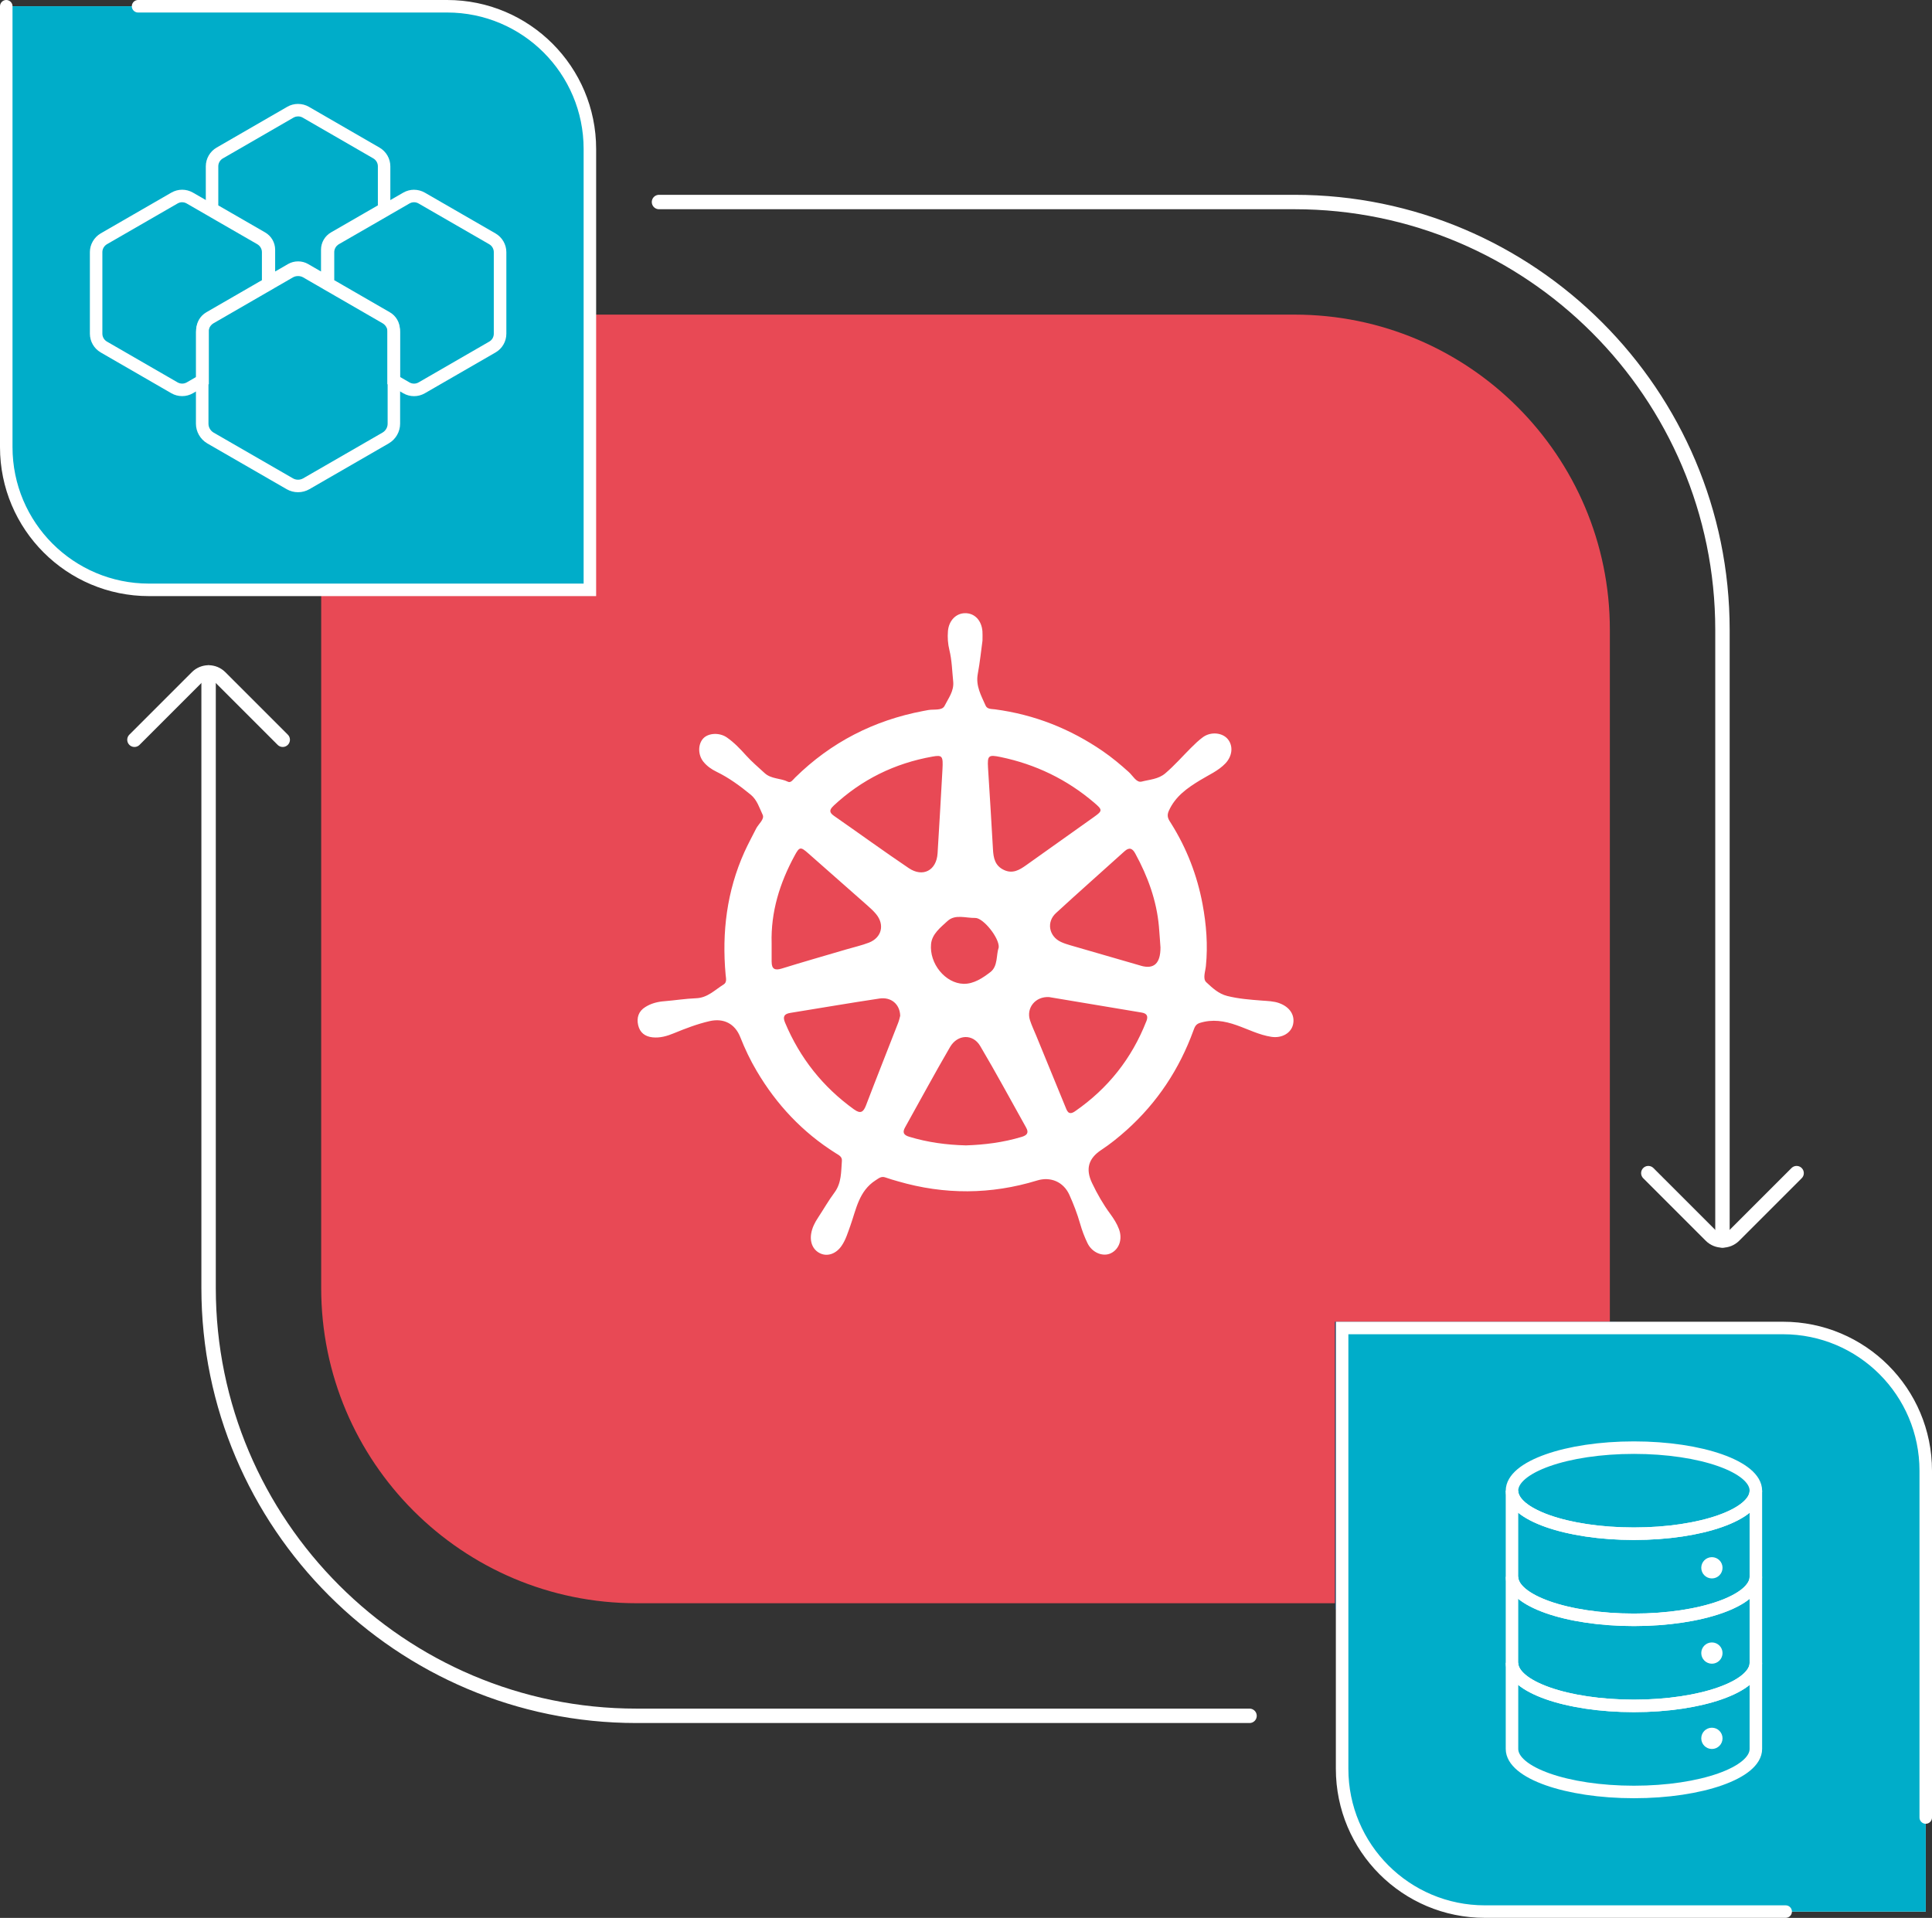 <?xml version="1.0" encoding="UTF-8"?>
<svg id="b" data-name="Layer 2" xmlns="http://www.w3.org/2000/svg" width="772.1" height="766.49" viewBox="0 0 772.1 766.49">
  <rect x="0" y="0" width="772.1" height="766.49" fill="#333333" stroke="none"/>
  <g id="c" data-name="Layer 1">
    <path d="m263.36,80.74h254.03c94.27,0,170.97,76.7,170.97,170.97v244.03" fill="none" stroke="#fff" stroke-linecap="round" stroke-miterlimit="10" stroke-width="5.76"/>
    <path d="m499.36,685.74h-245.03c-94.27,0-170.97-76.7-170.97-170.97v-246.03" fill="none" stroke="#fff" stroke-linecap="round" stroke-miterlimit="10" stroke-width="5.76"/>
    <path d="m128.36,125.74h389.03c69.52,0,125.97,56.44,125.97,125.97v389.03H254.33c-69.52,0-125.97-56.44-125.97-125.97V125.74h0Z" fill="#e84955"/>
    <path d="m511.25,400.91c-2.25-.8-4.6-.84-6.93-1.02-4.66-.36-9.3-.7-13.89-1.85-3.45-.86-5.98-3.27-8.37-5.5-1.47-1.39-.36-4.28-.14-6.45.84-8.35.18-16.61-1.34-24.78-2.15-11.46-6.3-22.23-12.53-32.17-.94-1.49-1.99-2.77-.96-5.06,2.61-5.82,7.35-9.12,12.49-12.25,3.47-2.13,7.31-3.75,10.18-6.77,2.75-2.95,3.13-6.89.98-9.58-2.09-2.65-6.69-3.19-9.9-.94-1.79,1.28-3.39,2.87-4.96,4.42-3.39,3.39-6.53,6.99-10.2,10.12-2.77,2.35-6.3,2.47-9.46,3.29-2.05.52-3.49-2.37-5.12-3.82-3.31-2.99-6.71-5.82-10.38-8.35-13.05-8.96-27.35-14.62-43.07-16.71-1.31-.18-3.09,0-3.75-1.47-1.77-4.02-4.02-7.89-3.15-12.65.88-4.7,1.35-9.48,1.89-13.35,0-1.83.06-2.77-.02-3.69-.34-4.42-3.15-7.33-6.97-7.27-3.61.04-6.45,2.97-6.81,7.11-.22,2.57-.04,5.12.58,7.65,1,4.1,1.08,8.33,1.51,12.51.4,3.84-1.93,6.73-3.43,9.74-1,2.03-4.22,1.3-6.49,1.69-.68.12-1.37.26-2.05.38-19.74,3.75-36.86,12.51-51.2,26.62-.8.8-1.73,2.23-2.85,1.67-2.99-1.51-6.67-1-9.38-3.51-2.49-2.29-5.08-4.48-7.35-6.99-2.35-2.61-4.76-5.16-7.67-7.19-2.93-2.05-7.33-1.85-9.42.32-2.21,2.31-2.23,6.59.02,9.38,1.41,1.73,3.21,3.01,5.26,4,4.96,2.41,9.38,5.66,13.65,9.16,2.55,2.09,3.45,5.26,4.76,8.01.84,1.77-1.63,3.65-2.59,5.5-1.59,3.13-3.25,6.22-4.7,9.4-7.03,15.64-9.04,32.05-7.51,49.01.12,1.37.62,3.05-.78,3.91-3.51,2.17-6.45,5.38-11.08,5.52-4.2.16-8.37.84-12.57,1.18-2.73.2-5.32.86-7.63,2.31-2.73,1.67-3.57,4.26-2.89,7.27.7,2.99,2.75,4.54,5.74,4.86,2.99.32,5.8-.5,8.53-1.63,4.64-1.91,9.34-3.71,14.24-4.84,5.7-1.31,10.18,1.04,12.29,6.37,1.85,4.68,4,9.22,6.57,13.55,7.91,13.41,18.29,24.48,31.52,32.81,1.14.74,2.67,1.35,2.53,3.07-.34,4.36-.1,8.85-2.97,12.71-2.37,3.19-4.34,6.65-6.53,9.98-1.31,1.97-2.37,4.04-2.77,6.38-.64,3.79.92,6.91,4,8.11,2.81,1.1,6.08-.14,8.15-3.19,1.67-2.43,2.49-5.26,3.49-8.01,2.35-6.59,3.41-13.89,10.12-18.19,1.39-.9,2.29-1.69,3.92-1.12,1.65.58,3.33,1.08,5.02,1.55,18.57,5.4,37.11,5.32,55.6-.34,5.32-1.63,10.5.5,12.87,5.72,1.67,3.71,3.15,7.53,4.28,11.48.76,2.69,1.75,5.34,2.97,7.85,1.83,3.8,6.16,5.56,9.32,4.04,3.37-1.61,4.74-5.66,3.27-9.62-.82-2.21-2.07-4.16-3.47-6.08-2.85-3.86-5.24-8.03-7.29-12.35-2.71-5.68-1.41-9.88,3.65-13.23,3.61-2.37,6.97-5.1,10.2-7.99,12.25-11.02,21.04-24.34,26.66-39.78.48-1.28.84-2.47,2.55-3.01,5.06-1.57,9.78-.82,14.66.9,4.62,1.61,9.04,3.92,13.95,4.66,4.2.64,7.83-1.51,8.63-4.88.88-3.73-1.26-7.05-5.48-8.57Zm-111.38-98.36c14.01,2.91,26.48,8.93,37.37,18.21,3.47,2.95,3.43,3.27-.12,5.8-9.04,6.43-18.07,12.87-27.11,19.28-2.63,1.87-5.32,3.45-8.75,1.87-3.65-1.69-4.26-4.82-4.44-8.41-.58-10.84-1.31-21.66-1.97-32.49-.28-4.88.18-5.26,5.02-4.26Zm-21.22,65.56c3.07-2.87,7.35-1.16,11.08-1.25,3.21-.08,9.68,8.01,9.4,11.75-1.08,3.05-.24,7.53-3.35,9.9-3.03,2.33-6.65,4.78-10.72,4.68-7.29-.2-13.73-8.09-12.97-15.94.38-3.98,3.83-6.63,6.55-9.14Zm-45.54-46.08c11.24-10.5,24.44-16.97,39.55-19.66,3.94-.7,4.28-.22,3.98,5.18-.64,11.18-1.24,22.35-1.95,33.51-.44,6.83-5.88,9.7-11.53,5.88-10.06-6.79-19.88-13.93-29.84-20.86-1.97-1.37-1.95-2.41-.2-4.04Zm-24.74,62.34c-.02-2.45,0-4.9,0-7.35-.36-12.61,3.27-24.19,9.22-35.12,1.91-3.55,2.39-3.53,5.4-.88,7.87,6.93,15.78,13.89,23.63,20.84,1.24,1.1,2.45,2.19,3.49,3.45,3.51,4.24,2.29,9.38-2.81,11.4-2.93,1.14-6.02,1.81-9.04,2.71-8.63,2.55-17.27,5-25.86,7.67-2.77.86-4.02.16-4.02-2.71Zm50.56,24.44c-4.28,11-8.65,21.95-12.85,32.97-1.06,2.77-2.23,3.45-4.82,1.57-12.45-8.96-21.6-20.52-27.53-34.66-1-2.39-.34-3.49,2.11-3.88,11.87-1.91,23.73-3.96,35.62-5.74,4.66-.7,8.17,2.25,8.29,6.89-.16.62-.4,1.77-.82,2.85Zm49.27,45.58c-7.33,2.21-14.82,3.13-22.17,3.37-7.89-.2-15.36-1.23-22.67-3.45-2.25-.68-2.81-1.73-1.63-3.8,5.98-10.7,11.79-21.5,17.95-32.07,2.99-5.1,9.1-5.36,12.03-.42,6.36,10.74,12.27,21.73,18.37,32.63,1.26,2.21.18,3.13-1.87,3.75Zm49.92-46.24c-5.84,14.9-15.34,26.89-28.53,36-2.67,1.83-3.21-.32-3.9-1.99-3.88-9.4-7.71-18.83-11.57-28.23-.84-2.05-1.81-4.06-2.49-6.16-1.61-4.9,2.13-9.62,7.63-9.28,12.09,2.03,24.52,4.1,36.98,6.18,2.19.36,2.67,1.51,1.89,3.49Zm-2.21-22.21c-9.42-2.73-18.87-5.44-28.29-8.19-1.24-.36-2.47-.76-3.63-1.3-4.8-2.23-5.9-7.97-1.97-11.55,9.02-8.31,18.25-16.42,27.35-24.66,1.97-1.79,3.23-1.16,4.34.9,4.98,9.12,8.51,18.73,9.44,29.15.28,3.15.46,6.3.62,8.37q.02,9.58-7.87,7.29Z" fill="#fff"/>
    <path d="m717.99,468.85l-24.99,24.99c-2.56,2.56-6.72,2.56-9.28,0l-24.99-24.99" fill="none" stroke="#fff" stroke-linecap="round" stroke-miterlimit="10" stroke-width="5.76"/>
    <path d="m53.73,295.65l24.99-24.99c2.56-2.56,6.72-2.56,9.28,0l24.99,24.99" fill="none" stroke="#fff" stroke-linecap="round" stroke-miterlimit="10" stroke-width="5.76"/>
    <path d="m2.5,2.5h176.19c31.51,0,57.05,25.54,57.05,57.05v176.19H59.55c-31.51,0-57.05-25.54-57.05-57.05V2.5Z" fill="#fff"/>
    <path d="m2.5,2.5h176.19c31.51,0,57.05,25.54,57.05,57.05v176.19H59.55c-31.51,0-57.05-25.54-57.05-57.05V2.5Z" fill="#00adc9"/>
    <path d="m2.5,2.5v176.19c0,31.51,25.54,57.05,57.05,57.05h176.19V59.55c0-31.51-25.54-57.05-57.05-57.05H55.18" fill="none" stroke="#fff" stroke-linecap="round" stroke-miterlimit="10" stroke-width="5"/>
    <g>
      <path d="m119.13,46.52c.62,0,1.25.15,1.81.47l28.24,16.31c1.12.65,1.83,1.85,1.83,3.16v15.62l-18.74,10.81c-2.45,1.42-3.98,4.06-3.98,6.88v8.73l-.42-.24-4.76-2.75c-1.19-.69-2.56-1.05-3.97-1.05s-2.8.36-4,1.05l-4.73,2.74-.45.25v-8.72c0-2.82-1.53-5.46-3.98-6.88l-18.74-10.81v-15.62c0-1.31.71-2.51,1.83-3.16l28.24-16.31c.56-.32,1.18-.47,1.83-.47m0-5c-1.53,0-3.03.39-4.32,1.14l-28.24,16.31c-2.67,1.54-4.33,4.41-4.33,7.49v18.51l2.5,1.44,18.74,10.81c.89.52,1.47,1.52,1.47,2.55v17.33l7.48-4.26.45-.25,4.76-2.75c.43-.25.95-.38,1.49-.38s1.04.13,1.47.38l4.75,2.75.45.26,7.48,4.27v-17.34c0-1.03.58-2.03,1.48-2.55l18.73-10.81,2.5-1.44v-18.51c0-3.08-1.66-5.95-4.33-7.49l-28.23-16.31c-1.3-.75-2.79-1.14-4.31-1.14h0Z" fill="#fff"/>
      <path d="m165.47,80.83c.62,0,1.24.17,1.8.49l28.24,16.29c1.14.67,1.83,1.87,1.83,3.16v32.6c0,1.31-.69,2.52-1.83,3.16l-28.24,16.31c-.56.32-1.19.48-1.81.48s-1.26-.16-1.81-.48l-3.84-2.22v-18.89c0-2.84-1.53-5.49-3.99-6.91l-18.63-10.76-2.45-1.42-1.09-.61-.07-.04v-11.22c0-1.29.71-2.49,1.83-3.16l16.59-9.56,4.3-2.49,7.35-4.24c.56-.32,1.18-.49,1.83-.49m0-5c-1.51,0-3,.4-4.31,1.15l-7.36,4.24-4.31,2.5-16.58,9.56-.03.02-.03.02c-2.63,1.57-4.27,4.42-4.27,7.45v14.13l2.53,1.44.07.04,1.07.6,2.42,1.41,18.64,10.77c.92.53,1.49,1.52,1.49,2.58v21.77l2.5,1.44,3.84,2.22c1.31.76,2.8,1.16,4.32,1.16s3.01-.4,4.32-1.16l28.24-16.3c2.66-1.51,4.33-4.39,4.33-7.49v-32.6c0-3.06-1.65-5.92-4.3-7.47l-28.27-16.31c-1.33-.76-2.81-1.16-4.3-1.16h0Z" fill="#fff"/>
      <path d="m72.77,80.83c.65,0,1.27.17,1.83.49l7.35,4.24,4.3,2.49,16.59,9.56c1.12.67,1.83,1.87,1.83,3.16v11.22l-.04.02-1.15.65-2.4,1.39-18.63,10.76c-2.46,1.42-3.99,4.07-3.99,6.91v18.89l-3.84,2.22c-.56.32-1.19.48-1.82.48s-1.26-.16-1.82-.48l-28.24-16.31c-1.12-.65-1.83-1.85-1.83-3.16v-32.6c0-1.29.71-2.49,1.83-3.16l28.24-16.29c.56-.32,1.19-.49,1.81-.49m0-5c-1.49,0-2.98.4-4.29,1.15l-28.25,16.3-.03.02-.03.02c-2.63,1.57-4.27,4.42-4.27,7.45v32.6c0,3.08,1.66,5.95,4.32,7.49l28.24,16.31c1.31.76,2.8,1.15,4.32,1.15s3.01-.4,4.32-1.16l3.84-2.22,2.5-1.44v-21.77c0-1.06.57-2.05,1.49-2.58l18.63-10.76,2.39-1.38,1.1-.62,2.57-1.41.04-2.99v-11.22c0-3.03-1.64-5.88-4.27-7.45l-.03-.02-.03-.02-16.59-9.56-4.29-2.49-7.36-4.24c-1.33-.76-2.82-1.16-4.32-1.16h0Z" fill="#fff"/>
      <path d="m119.13,110.33c.7,0,1.4.17,2.03.53l4.75,2.75,2.41,1.38,1.09.65,1.3.75,1.11.63,2.41,1.4,18.63,10.76c1.26.72,2.05,2.08,2.05,3.55v36.61c0,1.45-.77,2.8-2.05,3.55l-31.71,18.29c-.63.36-1.33.54-2.04.54s-1.41-.18-2.04-.54l-31.71-18.29c-1.26-.75-2.05-2.1-2.05-3.55v-36.61c0-1.47.8-2.82,2.05-3.55l18.63-10.76,2.41-1.4,1.11-.63,1.3-.75,1.09-.65,2.41-1.38,4.75-2.75c.63-.36,1.33-.53,2.05-.53m0-5c-1.62,0-3.19.42-4.55,1.2l-4.76,2.75-2.39,1.36-.05.03-.05.03-1.04.63-1.26.72-1.08.61h-.02s-.02.03-.02.03l-2.41,1.4-18.63,10.76c-2.81,1.62-4.55,4.64-4.55,7.88v36.61c0,3.19,1.72,6.19,4.49,7.84l.03.02.03.02,31.71,18.29c1.38.79,2.94,1.21,4.54,1.21s3.16-.42,4.54-1.21l31.71-18.3c2.82-1.65,4.55-4.66,4.55-7.88v-36.61c0-3.24-1.75-6.26-4.55-7.88l-18.63-10.76-2.41-1.4h-.02s-.02-.03-.02-.03l-1.11-.63-1.23-.71-1.04-.63-.05-.03-.05-.03-2.41-1.38-4.73-2.73c-1.36-.79-2.93-1.2-4.53-1.2h0Z" fill="#fff"/>
    </g>
    <rect x="535.98" y="530.74" width="107.38" height="110" fill="none" stroke="#154260" stroke-linecap="round" stroke-miterlimit="10" stroke-width="5"/>
    <path d="m769.6,763.99h-176.19c-31.51,0-57.05-25.54-57.05-57.05v-176.19s176.19,0,176.19,0c31.51,0,57.05,25.54,57.05,57.05v176.19Z" fill="#fff"/>
    <path d="m769.6,763.99h-176.19c-31.51,0-57.05-25.54-57.05-57.05v-176.19s176.19,0,176.19,0c31.51,0,57.05,25.54,57.05,57.05v176.19Z" fill="#00adc9"/>
    <path d="m769.6,726.38v-138.59c0-31.51-25.54-57.05-57.05-57.05h-111.49s-43.97,0-43.97,0h-20.73s0,176.19,0,176.19c0,31.51,25.54,57.05,57.05,57.05h120.21" fill="none" stroke="#fff" stroke-linecap="round" stroke-miterlimit="10" stroke-width="5"/>
    <g>
      <ellipse cx="652.98" cy="595.76" rx="48.73" ry="17.2" fill="none" stroke="#fff" stroke-linecap="round" stroke-miterlimit="10" stroke-width="5"/>
      <path d="m701.71,630.17v34.4c0,9.5-21.82,17.2-48.73,17.2s-48.73-7.7-48.73-17.2v-34.4c0,9.49,21.82,17.2,48.73,17.2s48.73-7.71,48.73-17.2Z" fill="none" stroke="#fff" stroke-linecap="round" stroke-miterlimit="10" stroke-width="5"/>
      <path d="m701.71,664.57v34.4c0,9.5-21.82,17.2-48.73,17.2s-48.73-7.7-48.73-17.2v-34.4c0,9.49,21.82,17.2,48.73,17.2s48.73-7.71,48.73-17.2Z" fill="none" stroke="#fff" stroke-linecap="round" stroke-miterlimit="10" stroke-width="5"/>
      <path d="m701.71,595.76v34.41c0,9.49-21.82,17.2-48.73,17.2s-48.73-7.71-48.73-17.2v-34.41c0,9.5,21.82,17.2,48.73,17.2s48.73-7.7,48.73-17.2Z" fill="none" stroke="#fff" stroke-linecap="round" stroke-miterlimit="10" stroke-width="5"/>
    </g>
    <g>
      <circle cx="684.14" cy="626.58" r="4.25" fill="#fff"/>
      <circle cx="684.14" cy="660.66" r="4.25" fill="#fff"/>
      <circle cx="684.14" cy="694.74" r="4.25" fill="#fff"/>
    </g>
  </g>
</svg>